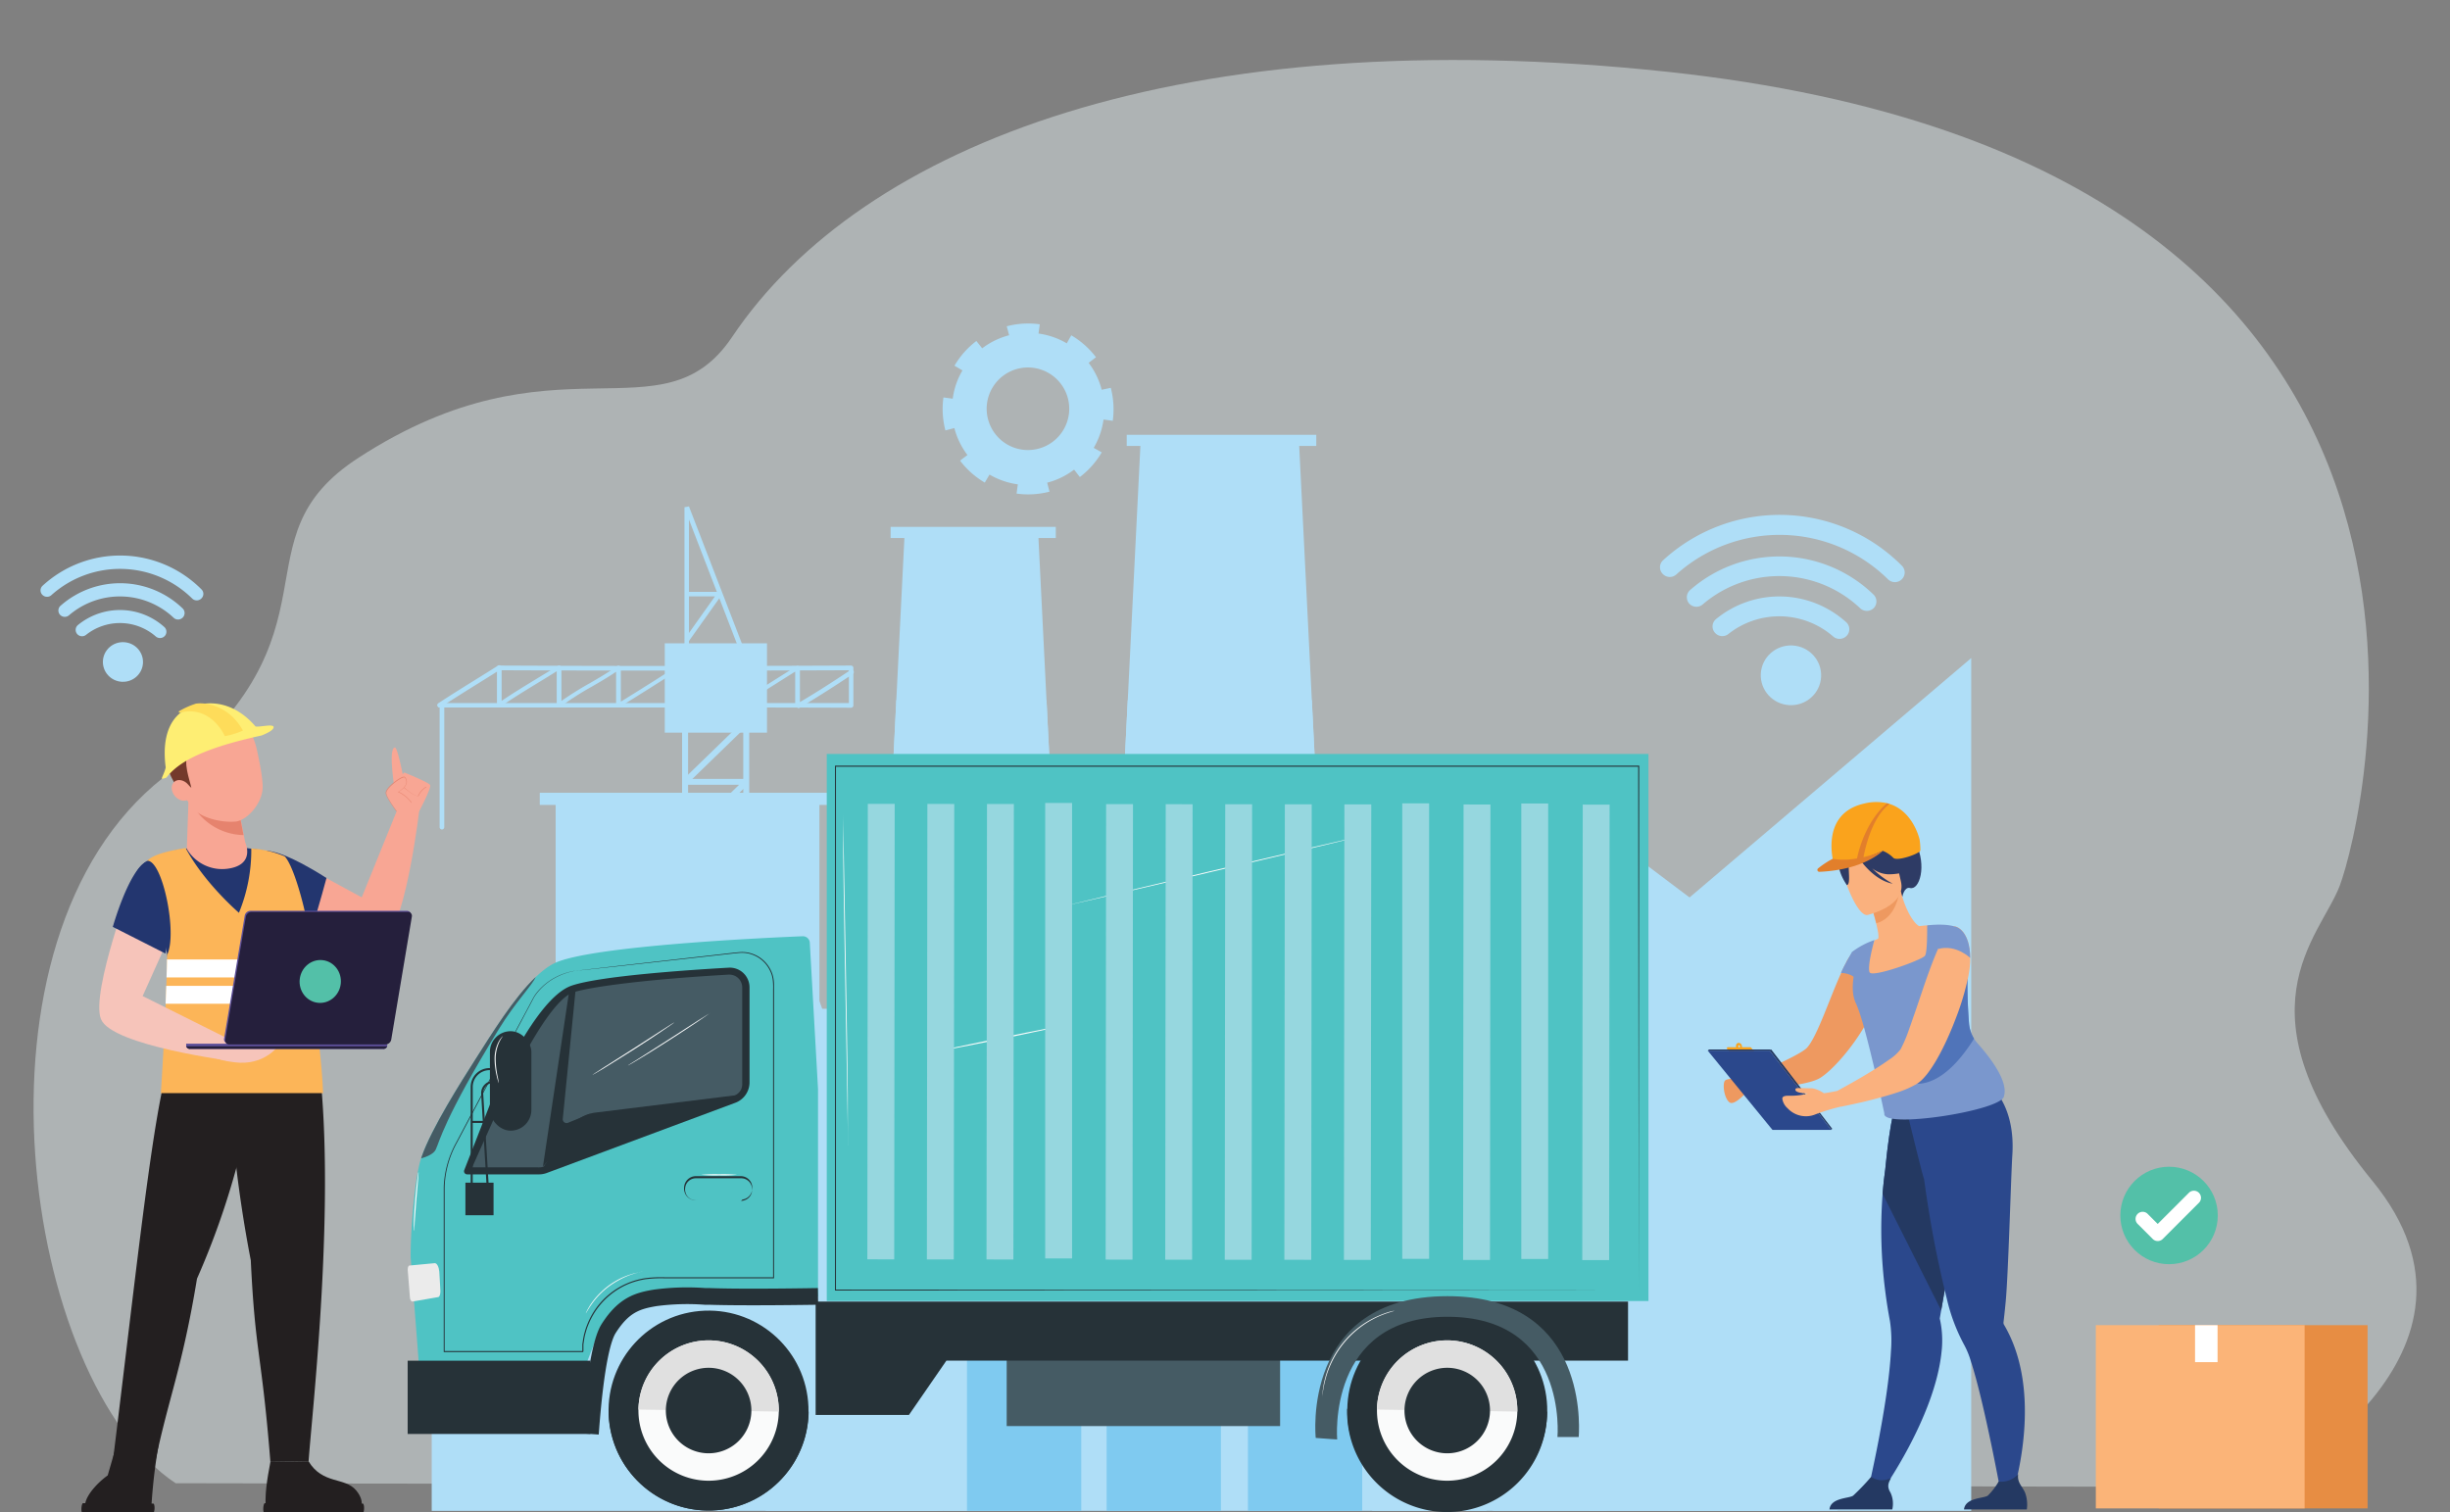 <svg xmlns="http://www.w3.org/2000/svg" viewBox="0 0 546 337"><rect x="0" y="0" width="546" height="337" fill="#808080" stroke="none"/><defs><style>.cls-1{isolation:isolate;}.cls-2{fill:#ebf7f8;opacity:0.43;}.cls-3{fill:#afdef7;}.cls-4{fill:#7fcaf0;}.cls-5{fill:#e78d43;}.cls-6{fill:#fbb478;}.cls-7{mix-blend-mode:soft-light;}.cls-8{fill:#fff;}.cls-9{fill:#53c0a8;}.cls-10{fill:#f8a694;}.cls-11{fill:#e6836e;}.cls-12{fill:#23366f;}.cls-13{fill:#231f20;}.cls-14{fill:#74392b;}.cls-15{fill:#fcb558;}.cls-16{fill:#feee73;}.cls-17{fill:#fedc5a;}.cls-18{fill:#f6c4ba;}.cls-19{fill:#5e509a;}.cls-20{fill:#251f3c;}.cls-21{fill:#faa31c;}.cls-22{fill:#2e3b65;}.cls-23{fill:#2b488c;}.cls-24{fill:#243962;}.cls-25{fill:#ee9960;}.cls-26{fill:#fab17e;}.cls-27{fill:#7a97cd;}.cls-28{fill:#5074b9;}.cls-29{fill:#e27f2b;}.cls-30{fill:#455b64;}.cls-31{fill:#263238;}.cls-32{fill:#4fc3c4;}.cls-33{fill:#ebebeb;}.cls-34{fill:#fafbfb;}.cls-35{fill:#e0e0e0;}.cls-36{fill:#96d7df;}</style></defs><g class="cls-1"><g id="Layer_1" data-name="Layer 1"><path class="cls-2" d="M504.37,331.41l-465.23-.83C5.24,308.15-9.55,209.5,36.43,173.28,78,140.54,51.68,120.3,79.93,102c44-28.54,67.56-3.56,83.24-26.92C192.11,32,263.4,4.48,371.6,16,565.11,36.69,526.52,184,521.43,197.41c-4.44,11.64-23.82,27.81,7.29,65.8C560.25,301.72,505.78,330.73,504.37,331.41Z"/><path class="cls-3" d="M245.52,86.87a16.84,16.84,0,0,0-2.91-6l.55-.42,1.09-.83h0a19.06,19.06,0,0,0-5.51-4.89l-1,1.79a17,17,0,0,0-6.3-2.18l.28-2.06a18.8,18.8,0,0,0-7.36.44l.53,2a16.89,16.89,0,0,0-6,2.91L217.59,76a19,19,0,0,0-4.88,5.51l1.78,1.05a16.75,16.75,0,0,0-2.17,6.3l-2.07-.28a18.94,18.94,0,0,0,.44,7.35l2-.52a16.93,16.93,0,0,0,2.91,6l-1.17.89-.47.37h0a18.91,18.91,0,0,0,5.51,4.89l1.05-1.79a17,17,0,0,0,6.31,2.18l-.28,2.06a18.89,18.89,0,0,0,7.34-.43l-.52-2a16.89,16.89,0,0,0,6-2.91l1,1.29.28.36a18.84,18.84,0,0,0,4.88-5.5l-1.79-1a17.06,17.06,0,0,0,2.19-6.32l2.06.29a19.14,19.14,0,0,0-.44-7.35ZM231.43,100A9.2,9.2,0,1,1,238,88.82,9.2,9.2,0,0,1,231.43,100Z"/><path class="cls-3" d="M166.31,255.06a.66.66,0,0,1-.67-.66V147a.67.67,0,1,1,1.33,0V254.4A.66.66,0,0,1,166.31,255.06Z"/><path class="cls-3" d="M152.67,255.06a.66.66,0,0,1-.66-.66V147a.67.67,0,1,1,1.33,0V254.4A.66.66,0,0,1,152.67,255.06Z"/><path class="cls-3" d="M152.76,254.69a.65.65,0,0,1-.47-.2.64.64,0,0,1,0-.92l12.51-12.15H152.66l-.46-1.12,12.61-12.24H152.64l-.46-1.12,12.58-12.21H152.7l-.46-1.12,12.47-12.11H152.63l-.45-1.13,12.58-12.22H152.68l-.45-1.12,12.48-12.12H152.65l-.46-1.13,12.57-12.2H152.67l-.45-1.12,12.54-12.18h-12a.66.66,0,0,1-.66-.65.67.67,0,0,1,.66-.66h13.65l.46,1.13-12.54,12.18h12.08l.46,1.12-12.57,12.2h12.07l.45,1.12L154.3,186.85h12.07l.46,1.12-12.58,12.22h12.08l.45,1.12-12.47,12.11h12.06l.46,1.12-12.58,12.21h12.17l.45,1.13-12.6,12.24h12.15l.45,1.12-13.66,13.27A.66.66,0,0,1,152.76,254.69Z"/><path class="cls-3" d="M177.72,157.71a.43.43,0,0,1-.25-.07.51.51,0,0,1-.26-.44v-7.52l-12.55,7.92a.51.51,0,0,1-.52,0,.52.52,0,0,1-.27-.45V149.7l-1.26.78c-3.88,2.37-7.54,4.61-11.17,7.09a.55.55,0,0,1-.53,0,.54.54,0,0,1-.27-.46v-7.45c-3.47,2.25-7.49,4.79-12.56,7.92a.53.53,0,0,1-.52,0,.51.51,0,0,1-.26-.45v-7.41c-1.77,1.21-3.61,2.27-5.4,3.31a66.47,66.47,0,0,0-7,4.48.51.51,0,0,1-.54,0,.5.5,0,0,1-.29-.46v-7.45c-1.37.87-2.78,1.73-4.16,2.57-2.8,1.71-5.71,3.48-8.35,5.33a.55.55,0,0,1-.54,0,.54.54,0,0,1-.27-.46V149.7c-1.4.89-2.82,1.77-4.2,2.63-2.72,1.69-5.52,3.44-8.31,5.27a.51.51,0,0,1-.56-.86c2.8-1.84,5.61-3.59,8.33-5.28,1.63-1,3.33-2.07,5-3.12a.51.51,0,0,1,.52,0,.52.52,0,0,1,.26.45v7.42c2.45-1.67,5.07-3.26,7.61-4.81,1.63-1,3.32-2,4.93-3a.51.51,0,0,1,.52,0,.5.5,0,0,1,.27.45v7.37a73.62,73.62,0,0,1,6.3-3.94c2.05-1.19,4.16-2.41,6.13-3.83a.55.55,0,0,1,.54,0,.52.52,0,0,1,.27.46v7.47c5.09-3.14,9.09-5.67,12.55-7.93a.53.53,0,0,1,.53,0,.52.52,0,0,1,.27.45v7.43c3.38-2.28,6.8-4.37,10.4-6.57l2.05-1.26a.53.53,0,0,1,.52,0,.51.51,0,0,1,.26.45v7.45l12.55-7.92a.51.51,0,0,1,.52,0,.52.52,0,0,1,.26.45v7.55c3.4-2,7.08-4.34,11.22-7.11a.51.51,0,1,1,.57.85c-4.48,3-8.42,5.48-12,7.6A.48.48,0,0,1,177.72,157.71Z"/><path class="cls-3" d="M143.88,157.69c-15.33,0-30.68,0-45.94,0a.52.52,0,0,1,0-1h0c30.34,0,61,0,91.24,0l0-7.31c-25.79.11-52,.11-78,0a.52.52,0,0,1-.52-.52.52.52,0,0,1,.52-.52h0c26.12.12,52.52.12,78.48,0h0a.52.52,0,0,1,.37.16.49.49,0,0,1,.15.36l0,8.36a.52.52,0,0,1-.52.52C174.52,157.67,159.21,157.69,143.88,157.69Z"/><path class="cls-3" d="M98.49,184.87a.52.52,0,0,1-.52-.52V157.13a.52.52,0,0,1,.52-.52.52.52,0,0,1,.52.52v27.22A.52.52,0,0,1,98.49,184.87Z"/><rect class="cls-3" x="148.15" y="143.38" width="22.78" height="19.91"/><path class="cls-3" d="M166.37,148.14a.49.49,0,0,1-.47-.33l-12.36-32v30.56a.51.51,0,0,1-1,0V113.05l1-.18,13.34,34.57a.52.52,0,0,1-.29.67A.63.63,0,0,1,166.37,148.14Z"/><path class="cls-3" d="M153.15,143a.52.52,0,0,1-.29-.09.5.5,0,0,1-.12-.71l6.59-9.28h-6.18a.52.52,0,0,1,0-1h7.17l.42.81-7.17,10.09A.51.51,0,0,1,153.15,143Z"/><polygon class="cls-3" points="439.3 336.74 439.3 146.67 354.14 219.05 354.14 336.74 439.3 336.74"/><polygon class="cls-3" points="210.23 336.74 210.23 301.56 182.61 223.07 182.61 176.86 123.83 176.86 123.83 223.07 96.21 301.56 96.21 336.74 210.23 336.74"/><rect class="cls-3" x="120.29" y="176.69" width="65.04" height="2.71"/><polygon class="cls-3" points="409.49 336.74 409.49 224.84 349.41 179.6 291.76 224.84 170.65 224.84 170.65 336.74 409.49 336.74"/><rect class="cls-3" x="183.4" y="256.81" width="25.47" height="24.04"/><rect class="cls-4" x="214.79" y="256.81" width="25.47" height="24.04"/><rect class="cls-3" x="183.4" y="295.55" width="25.47" height="41.19"/><rect class="cls-3" x="210.27" y="295.55" width="25.47" height="41.19"/><rect class="cls-4" x="246.62" y="295.55" width="25.47" height="41.19"/><rect class="cls-4" x="215.5" y="295.55" width="25.47" height="41.19"/><rect class="cls-4" x="278.11" y="295.55" width="25.47" height="41.19"/><rect class="cls-3" x="305.81" y="295.55" width="25.47" height="41.19"/><rect class="cls-3" x="332.68" y="295.55" width="25.47" height="41.19"/><rect class="cls-3" x="371.76" y="295.55" width="25.47" height="41.19"/><rect class="cls-4" x="246.18" y="256.81" width="25.47" height="24.04"/><rect class="cls-4" x="277.57" y="256.81" width="25.47" height="24.04"/><rect class="cls-3" x="308.96" y="256.81" width="25.47" height="24.04"/><rect class="cls-3" x="340.35" y="256.81" width="25.47" height="24.04"/><rect class="cls-3" x="371.75" y="256.81" width="25.47" height="24.04"/><polygon class="cls-3" points="236.89 229.71 196.09 229.71 198.52 180.8 199.75 156.03 201.66 117.76 231.32 117.76 233.22 156.03 234.46 180.8 236.89 229.71"/><rect class="cls-3" x="198.48" y="117.43" width="36.81" height="2.48"/><polygon class="cls-3" points="233.22 156.03 234.46 180.8 198.52 180.8 199.75 156.03 233.22 156.03"/><polygon class="cls-3" points="296.02 229.71 247.66 229.71 250.09 180.8 251.33 156.03 254.26 97.05 289.42 97.05 292.35 156.03 293.59 180.8 296.02 229.71"/><rect class="cls-3" x="251.1" y="96.91" width="42.24" height="2.48"/><polygon class="cls-3" points="293.59 180.8 250.09 180.8 251.33 156.03 292.35 156.03 293.59 180.8"/><rect class="cls-5" x="481.1" y="295.35" width="46.53" height="40.84"/><rect class="cls-6" x="467.07" y="295.35" width="46.53" height="40.84"/><g class="cls-7"><rect class="cls-8" x="489.18" y="295.35" width="5.02" height="8.24"/></g><circle class="cls-9" cx="483.39" cy="270.9" r="10.86"/><path class="cls-8" d="M480.86,276.6a1.55,1.55,0,0,1-1.11-.46l-3.43-3.43a1.58,1.58,0,0,1,2.23-2.23l2.31,2.31,6.88-6.87a1.58,1.58,0,1,1,2.23,2.23l-8,8A1.56,1.56,0,0,1,480.86,276.6Z"/><ellipse class="cls-3" cx="397.55" cy="150.4" rx="6.65" ry="6.72" transform="matrix(0.05, -1, 1, 0.05, 228.85, 540.54)"/><path class="cls-3" d="M423.85,129.09h0a2.12,2.12,0,0,0,0-3,38.41,38.41,0,0,0-53.21-1.23,2.11,2.11,0,0,0-.14,3h0a2.17,2.17,0,0,0,3.05.2,34.43,34.43,0,0,1,47.25,1.1A2.18,2.18,0,0,0,423.85,129.09Z"/><path class="cls-3" d="M417.59,135.51h0a2.13,2.13,0,0,0-.07-3,30.16,30.16,0,0,0-40.87-1,2.14,2.14,0,0,0-.21,3h0a2.16,2.16,0,0,0,3,.22,26.23,26.23,0,0,1,35.1.82A2.17,2.17,0,0,0,417.59,135.51Z"/><path class="cls-3" d="M411.52,141.73l0,0a2.11,2.11,0,0,0-.09-3.06,22.22,22.22,0,0,0-29-.69,2.12,2.12,0,0,0-.23,3.06l0,0a2.17,2.17,0,0,0,3,.25,18.28,18.28,0,0,1,23.32.56A2.18,2.18,0,0,0,411.52,141.73Z"/><ellipse class="cls-3" cx="27.4" cy="147.54" rx="4.42" ry="4.47" transform="translate(-121.25 168.09) rotate(-87.35)"/><path class="cls-3" d="M44.9,133.36h0a1.4,1.4,0,0,0,0-2,25.55,25.55,0,0,0-35.4-.82,1.4,1.4,0,0,0-.09,2h0a1.45,1.45,0,0,0,2,.14,22.9,22.9,0,0,1,31.43.73A1.45,1.45,0,0,0,44.9,133.36Z"/><path class="cls-3" d="M40.73,137.63h0a1.43,1.43,0,0,0,0-2A20.08,20.08,0,0,0,13.5,135a1.42,1.42,0,0,0-.14,2h0a1.44,1.44,0,0,0,2,.15,17.44,17.44,0,0,1,23.35.55A1.44,1.44,0,0,0,40.73,137.63Z"/><path class="cls-3" d="M36.7,141.77h0a1.41,1.41,0,0,0-.06-2,14.79,14.79,0,0,0-19.28-.46,1.42,1.42,0,0,0-.16,2h0a1.44,1.44,0,0,0,2,.17,12.15,12.15,0,0,1,15.51.37A1.45,1.45,0,0,0,36.7,141.77Z"/><g id="male_04" data-name="male 04"><path class="cls-10" d="M63.9,190.92,80.62,200l8.51-21,4.37,1.1s-2.83,24.43-7.38,28.9-27.77-5.38-27.77-5.38C52.67,200,57.85,188.43,63.9,190.92Z"/><path class="cls-10" d="M89.23,181.93s-3-3.85-3.16-5.1,3.82-4.05,4.19-3.58,1.2,1.63-1.45,3.24C91.25,177.71,94.42,180.62,89.23,181.93Z"/><path class="cls-10" d="M89.06,182.19s-1.5-3.82-1.32-5.59a8.68,8.68,0,0,1,2.36-4.43s5.45,2.2,5.76,2.8-2.27,5.51-2.27,5.51S91.59,183.89,89.06,182.19Z"/><path class="cls-10" d="M88.1,176.88S86.36,166.76,88,166.6c.75-.08,2.44,9.58,2.44,9.58Z"/><path class="cls-11" d="M88.38,180.84h0a.06.06,0,0,0,0-.08c-.83-1.15-2.22-3.19-2.29-3.93-.1-1,2.42-3,3.63-3.48.35-.14.44-.08.45-.06a1.45,1.45,0,0,1,.39,1.2c-.11.64-.72,1.3-1.82,2l-.08.05.09,0a7.45,7.45,0,0,1,2.88,2.35.06.06,0,0,0,.07,0,.05.05,0,0,0,0-.08,7.48,7.48,0,0,0-2.84-2.34c1.07-.67,1.67-1.34,1.79-2a1.6,1.6,0,0,0-.41-1.29c-.08-.1-.27-.09-.59,0-1.21.49-3.8,2.55-3.69,3.6.07.75,1.48,2.81,2.31,4A.05.05,0,0,0,88.38,180.84Z"/><path class="cls-11" d="M93.18,177.44h.08v0a4.34,4.34,0,0,1,1.75-2,.06.06,0,0,0,0-.08.08.08,0,0,0-.08,0,4.43,4.43,0,0,0-1.78,2.05h0c-1,0-3-1.85-3-1.87a.06.06,0,1,0-.08.08C90.17,175.62,92.11,177.44,93.18,177.44Z"/><path class="cls-12" d="M60.85,189.85s3.5.47,11.91,5.84c-.94,3.62-3.74,13.07-3.74,13.07s-12.84-4-14.59-8.29S54.55,188.1,60.85,189.85Z"/><path class="cls-13" d="M19.84,337H33.11a1.63,1.63,0,0,0,.59-.53,124.51,124.51,0,0,1,1.67-14.63l-9.24-.37L24,328.84C20.94,331,17.25,335.5,19.84,337Z"/><path class="cls-13" d="M34.11,337.21H18.38c-.4,0-.26-2.19.14-2.19l15.63.09C34.57,335.11,34.53,337.21,34.11,337.21Z"/><path class="cls-13" d="M39.6,231.91c-4.63,7.11-8,41.48-14.38,93.22l9.42.5c2.83-13.78,6-20.77,9.26-40.64a175.17,175.17,0,0,0,13.85-51.25C59.76,220.85,43.93,214.08,39.6,231.91Z"/><path class="cls-13" d="M50.74,234.36a290.65,290.65,0,0,0,5.15,46.54c1,21.07,2.42,20.37,4.37,44.93l8.51-.11c.72-10.53,6.4-59.58,2-91.07C68.62,220.46,49.38,215.77,50.74,234.36Z"/><path class="cls-13" d="M60.26,325.83c-.76,4.07-1.31,7.24-1,10.92l20.62.4s2-2-.53-5-7.43-1.25-10.59-6.46Z"/><path class="cls-13" d="M80.83,337.21H58.92c-.4,0-.29-2.19.11-2.19l21.81.09C81.25,335.11,81.24,337.21,80.83,337.21Z"/><path class="cls-12" d="M70.12,233.17c0,4.35-30.9,3.09-30.9-1.26-1.77-38-10.95-34.09-8.6-37.92,4-6.59,24.5-6.21,31.86-3.38,2.92,1.12,6.85,5.71,8.11,13,.64,3.76-2.12,8.14-2.56,11.17C67,221.82,69.92,232.16,70.12,233.17Z"/><path class="cls-10" d="M50.86,193.6a9.13,9.13,0,0,1-9.23-4.41L42,178.64l6-.59a18,18,0,0,1,5,1.15l1.34,7,.3,1.51C55.26,189.15,56.07,192.84,50.86,193.6Z"/><path class="cls-11" d="M44,181a13.36,13.36,0,0,0,10.27,5.12l-1.16-6Z"/><path class="cls-10" d="M57.25,167.12c.46,2.08,1.43,6.64,1.27,8.75-.24,3.2-3.23,6.75-5.84,7.22-3,.31-7.09-.59-9.3-2.49a30.21,30.21,0,0,1-4.7-7.86c-2.29-6.24,2.13-11.71,7.72-13S55.78,160.63,57.25,167.12Z"/><path class="cls-14" d="M40.55,176.87c-1.16-2.06.39-2.89,2.09-1.29-.29-1.55-2.06-6.09-.5-7.6,1.77-1.75,9.55-1,13.73-5.34,0,0-3.11-6.83-13.34-2.8C31,166,40.55,176.87,40.55,176.87Z"/><ellipse class="cls-10" cx="40.48" cy="176.15" rx="1.96" ry="2.52" transform="translate(-103.23 66.54) rotate(-39.72)"/><path class="cls-15" d="M32.74,191.86c3.47-.42,6.88,16.36,4.49,20.95,0,.34,0,.69,0,1,0,1.31-.06,2.66-.1,4l-.06,1.82-.15,4c-.43,10.36-1.07,20-1.07,20H72c-.29-7.1-1.32-14.4-2-20-.19-1.47-.35-2.82-.47-4-.06-.65-.12-1.26-.15-1.82a15,15,0,0,1,0-3.14,7.16,7.16,0,0,0,.08-.89c.18-5.29-3.4-20.13-6-22.91A22.17,22.17,0,0,0,56,189.12a36.78,36.78,0,0,1-2.75,14.32S45.55,196.86,41.37,189C37.7,189.62,34.36,190.36,32.74,191.86Z"/><path class="cls-8" d="M69.37,217.87a15,15,0,0,1,0-3.14,7.16,7.16,0,0,0,.08-.89H37.21c0,1.31-.06,2.66-.1,4Z"/><path class="cls-8" d="M36.9,223.72H70c-.19-1.47-.35-2.82-.47-4H37.05Z"/><path class="cls-16" d="M36.93,171.05c-.44-3.26-1-11.63,6.47-13.78,6.59-1.92,11.31,2,13.55,4.65,1,.15,3.57-.55,4,0,.1.32,0,.94-2.65,2l0,0c-9.57,2.1-17.73,4.78-21.19,9.37a3.3,3.3,0,0,1-1,.28C35.86,173.57,36.66,172.29,36.93,171.05Z"/><path class="cls-17" d="M50.1,164.08s-3-7.1-10.15-5.21l-.14-.3a17.85,17.85,0,0,1,3.84-1.74c2.26-.36,7.48.51,10.49,6A18.15,18.15,0,0,1,50.1,164.08Z"/><path class="cls-18" d="M36.85,210.74,31.79,222l20.55,10.25L52,236.54s-27.12-3.45-29.5-9.4,7.27-31.46,7.27-31.46C32.44,189.18,36.06,205.31,36.85,210.74Z"/><path class="cls-18" d="M52.27,232.5l10,.25s-3.09,4.94-10.11,4C43,235.62,46.61,232.11,52.27,232.5Z"/><path class="cls-19" d="M86.3,232.61v.51a.17.17,0,0,1,0,.07.88.88,0,0,1-.93.59H42.41a.87.87,0,0,1-.92-.59.17.17,0,0,1,0-.07v-.51Z"/><path class="cls-20" d="M86.29,233.19a.88.88,0,0,1-.93.59H42.41a.87.87,0,0,1-.92-.59Z"/><polygon class="cls-20" points="91.28 203.24 91.53 203.48 91.4 203.67 91.08 203.22 91.28 203.24"/><path class="cls-19" d="M85.68,232.53H50.83a.89.89,0,0,1-.89-1.08l4.6-27.39A1.32,1.32,0,0,1,55.79,203H90.63a.88.88,0,0,1,.9,1.07l-4.6,27.39A1.32,1.32,0,0,1,85.68,232.53Z"/><path class="cls-20" d="M85.93,232.78H51.09a.88.88,0,0,1-.9-1.07l4.6-27.4a1.32,1.32,0,0,1,1.26-1.07H90.89a.88.88,0,0,1,.89,1.07l-4.59,27.4A1.33,1.33,0,0,1,85.93,232.78Z"/><ellipse class="cls-9" cx="71.37" cy="218.75" rx="4.78" ry="4.6" transform="translate(-154.11 264.62) rotate(-83.43)"/><path class="cls-12" d="M36.88,212.53l-11.74-5.95s3.42-12.15,7.31-14.47c1.9,1.14,2.82,3.75,3.85,8.45A30.1,30.1,0,0,1,36.88,212.53Z"/></g><path class="cls-21" d="M384.89,233.77l.61.71a.28.28,0,0,0,.17.07h5a.22.22,0,0,0,.17-.37l-.61-.71a.22.22,0,0,0-.17-.07h-1.85a.89.89,0,0,0-.06-.45.71.71,0,0,0-.9-.47.72.72,0,0,0-.32.92h-1.89A.23.23,0,0,0,384.89,233.77Zm2.58-.81a.25.25,0,0,1,.3.16.23.23,0,0,1-.11.31.23.23,0,0,1-.29-.15A.24.24,0,0,1,387.47,233Z"/><path class="cls-22" d="M420.93,182.15l6.09,4.77c.29.45-.33.47-.06,1,2.48,5.08.82,10.51-1.28,10-1.34-.35-1.72,1.94-1.72,1.94l-13-10.56S415.7,179.36,420.93,182.15Z"/><path class="cls-23" d="M416.39,331.76l2.77,1s12-16.69,13.52-31.39a22.25,22.25,0,0,0-.39-7.51s.11-.67.32-1.86c.1-.55.21-1.22.35-2,.39-2.25.93-5.32,1.54-8.81,1.42-8,3.25-18.32,4.68-25.88l-.75-.24-8.08-2.6-1.67-5.31-6-1.58s-1.34,2.63-2.54,15.05c-.22,1.63-.42,3.43-.58,5.38a106.59,106.59,0,0,0,.58,21.75q.4,3.24,1.05,6.68a29.26,29.26,0,0,1,.23,6.6C420.8,313.1,416.39,331.76,416.39,331.76Z"/><path class="cls-24" d="M419.54,266.06l13.07,26c.1-.55.21-1.22.35-2,.39-2.25.93-5.32,1.54-8.81,1.42-8,3.25-18.32,4.68-25.88l-.75-.24-8.08-2.6-1.67-5.31-6-1.58s-1.34,2.63-2.54,15.05C419.9,262.31,419.7,264.11,419.54,266.06Z"/><path class="cls-23" d="M425.29,249l.3-2.59c5.07,1.35,18.61-3.76,18.61-3.76s4.91,4.31,4.27,14.66c-.32,5.05-.89,26.5-1.49,32.85-.22,2.3-.41,3.94-.49,4.59h0a.93.93,0,0,0,.15.56,30,30,0,0,1,2.21,4.66c5.9,15.7-.9,35-.9,35l-1.77-.71s-3.87-21.51-7-31a18.34,18.34,0,0,0-1.51-3.63,40.89,40.89,0,0,1-3.79-10.1,246.17,246.17,0,0,1-5.09-26.79C428.62,262.73,425.29,249,425.29,249Z"/><path class="cls-25" d="M385.37,245.65c1.09,1,4-2.35,4.38-2.79a.25.25,0,0,1,0-.06l-.88-2.46s-3.8-.14-4.42.48S384.17,244.62,385.37,245.65Z"/><path class="cls-25" d="M388.91,240.34l.38,2.54.46,0c.92-.06,3.17-.19,5.71-.46,3.81-.38,8.35-1.05,10.15-2.16,2.75-1.68,7.26-6.82,10.19-12a2.4,2.4,0,0,0,.21-.38,18.24,18.24,0,0,0,2.69-7.59,10.7,10.7,0,0,0-.36-3.44,8.7,8.7,0,0,0-1.55-3.11,1.59,1.59,0,0,0-.29-.35,7.17,7.17,0,0,0-2-1.7c-.5-.21-1.05,0-1.61.65v0a9.6,9.6,0,0,0-1.45,2.14s0,0,0,.06c-.11.19-.21.4-.34.63a.55.55,0,0,0-.08.15c-.23.48-.46,1-.69,1.51-2.58,5.62-5.33,14.14-7.62,16.68-1,1.09-5.49,3.23-9.08,4.82C391,239.5,388.91,240.34,388.91,240.34Z"/><path class="cls-26" d="M415.61,217.5a15.78,15.78,0,0,0,5.84,1.37c8.71.47,10.69-7.16,11.05-12.23a7.31,7.31,0,0,0-3-.38c-.62,0-1.27.1-1.8.16-1.06-.55-3-3.26-4.08-7.78l-.38.17-6.29,3s.67,2,1.16,4c.39,1.53.67,3,.43,3.43l-.79.32h0A43.64,43.64,0,0,0,415.61,217.5Z"/><path class="cls-27" d="M413.43,223.22c.07.17.14.34.22.51,2.2,4.76,6.29,24.44,6.29,24.44-.58,3.54,26.6-.69,26.67-3.91,1-3.42-3.4-8.91-5.85-11.67a7.38,7.38,0,0,1-.83-1.1,7.87,7.87,0,0,1-1.11-3.25,113,113,0,0,1-.34-11.46h0l-1.38-1a13.48,13.48,0,0,1-1.67-1.39,2.54,2.54,0,0,1-.8-1.58,8.44,8.44,0,0,1,0-1.33c0-.21,0-.42.08-.63a18.17,18.17,0,0,1,1.26-4.22c-2.34-.94-6.49-.38-6.49-.38v.61c0,1.52,0,5.42-.48,6.15-.61.92-11.75,4.95-12.34,3.7s1-7,1.07-7.19h0a17.56,17.56,0,0,0-5.06,2.7C415,213.68,411.69,218.61,413.43,223.22Z"/><path class="cls-25" d="M417,201.77s.67,2,1.16,4c3.68-1,4.8-4.89,5.13-7Z"/><path class="cls-26" d="M416.19,203.93s8.79-2,7.44-7.49-1.13-9.39-6.8-8.32-6.24,3.42-6.23,5.35S413.87,204.32,416.19,203.93Z"/><path class="cls-22" d="M410.11,190.37c.94-2,2.05-1.87,2.75-1.52C417,185,423.25,187,423.25,187c1.56,3.77,2.73,6.51,2.73,6.51s-1.35,1.38-5.26,1.35a6.46,6.46,0,0,1-3.5-1.32,20.84,20.84,0,0,0,4.59,3.42c-4.9-.93-8.19-6.61-8.52-7.21a7,7,0,0,0-1.28,3c-.09,1.5.42,4.41-.43,4.52C411.58,197.24,408.69,193.34,410.11,190.37Z"/><path class="cls-27" d="M412.7,212.22s-2.12,3.69-2.43,4.64c0,0,2.74-.11,3.85,2C414.12,218.87,414.39,212.71,412.7,212.22Z"/><path class="cls-28" d="M427.26,241.56c5.36-.06,9.9-5.63,12.67-10.07a7.87,7.87,0,0,1-1.11-3.25,113,113,0,0,1-.34-11.46h0l-1.38-1a13.48,13.48,0,0,1-1.67-1.39C431,221.82,420,241.63,427.26,241.56Z"/><path class="cls-24" d="M437.69,336.42h14a7.66,7.66,0,0,0-.39-3.75c-.7-1.55-1.8-2.25-1.53-4.12a5.06,5.06,0,0,1-4.36,1.66,14.84,14.84,0,0,1-2.42,3.14C442,334,438,333.77,437.69,336.42Z"/><path class="cls-24" d="M407.71,336.42h14a5.82,5.82,0,0,0-.4-3.75c-.81-1.34-.5-2.1.1-3.21a5.42,5.42,0,0,1-2.35.44,4.86,4.86,0,0,1-2.08-.73,50.22,50.22,0,0,1-4,4.18C412.06,334,408,333.77,407.71,336.42Z"/><polygon class="cls-24" points="394.73 233.91 408.32 251.58 408.12 251.83 394.34 234.13 394.73 233.91"/><polygon class="cls-23" points="394.37 234.16 380.58 234.16 395.01 251.83 408.12 251.83 394.37 234.16"/><path class="cls-26" d="M397.2,244.88c0-.7,1-.67,1.67-.67a13.79,13.79,0,0,0,4-.49s-3.36-.05-2.65-1.11c.13-.2,1.81-.05,3.67-.05a6.57,6.57,0,0,1,2.57,1.1c1.35-.18,2.58-.44,3-.53h0c.92-.5,2-1.11,3.21-1.78,2.83-1.6,6.08-3.55,8.31-5.16a10.13,10.13,0,0,0,2.58-2.33,29.41,29.41,0,0,0,1.76-4.09c.33-.92.69-1.93,1.05-3,.63-1.76,1.26-3.67,1.91-5.58,1.17-3.48,2.43-7,3.62-9.69a19.41,19.41,0,0,1,2.25-4c.57-.69,1.11-1,1.64-1l.21.06s3,.84,3.06,6.92a9.68,9.68,0,0,1,0,1.07,22.94,22.94,0,0,1-.57,3.8,56.75,56.75,0,0,1-2.39,8q-.43,1.14-.9,2.31c-2.27,5.62-5.18,10.87-7.64,12.65a2.64,2.64,0,0,1-.29.21,22.3,22.3,0,0,1-4.28,1.91c-2.48.84-5.41,1.59-8,2.22h0c-1.53.34-2.93.65-4.11.88l-.53.12-.16,0a46.3,46.3,0,0,0-5.56,1.7,5.57,5.57,0,0,1-6.25-1.34A3.54,3.54,0,0,1,397.2,244.88Z"/><path class="cls-27" d="M431.92,211.51c4-1.12,7.16,2,7.16,2-.06-6.08-3.08-6.91-3.08-6.91C434.79,206.14,432.21,207.5,431.92,211.51Z"/><path class="cls-21" d="M415.42,179.1a11,11,0,0,1,5.12-.08l.42.12h0c5.47,1.63,6.84,8,6.84,8a16.24,16.24,0,0,1,.17,2.38c-.06.72-5.26,2.57-6.05,1.65a6.86,6.86,0,0,0-2.31-1.53L413.92,192a33.68,33.68,0,0,1-5.11,1C408.69,192.72,405.28,181.42,415.42,179.1Z"/><path class="cls-29" d="M405.21,193.52a19.68,19.68,0,0,1,3.21-2.11,15.73,15.73,0,0,0,5.43-.09c.49-2.41,2.26-8.52,6.69-12.3l0,0,.38.15h0l.13.06c-3.75,2.81-5.3,9.41-5.76,11.82a25.13,25.13,0,0,0,4.28-1.42s-4,4.23-14.12,4.68A.43.43,0,0,1,405.21,193.52Z"/><polygon class="cls-24" points="394.73 233.91 380.87 233.91 380.58 234.16 394.37 234.16 394.73 233.91"/><rect class="cls-30" x="224.35" y="298.74" width="60.93" height="19.1"/><polygon class="cls-31" points="181.77 290.09 181.77 315.35 202.57 315.35 210.91 303.26 362.82 303.26 362.82 290.09 181.77 290.09"/><path class="cls-32" d="M180.47,210.13a1.53,1.53,0,0,0-1.6-1.46c-8.22.33-47.26,2.13-55.29,6-6.14,3-12.87,14-17.62,21.43-3.4,5.32-10.92,17.15-12.44,23.19-1.28,5.12-2.06,15.75-2,21l2.15,27.91h35.37l3.55-9.22a15.56,15.56,0,0,1,14.53-10H182.3V242.69Z"/><path class="cls-30" d="M119.39,217.74c-4.87,4.65-9.75,12.57-13.43,18.34-3.15,4.93-9.82,15.43-12,21.76,0,.12-.08.23-.11.34,1.07-.3,2.73-.91,3.24-1.93.78-1.55,1.77-6.85,14.07-26.87C114.9,223.28,118.55,219.71,119.39,217.74Z"/><path class="cls-31" d="M162.3,215.68c-9,.51-28.65,1.84-34.92,4-8.16,2.8-17.32,24.4-17.75,25.35l-6.18,15.8a.69.69,0,0,0,.66.91h16a5.08,5.08,0,0,0,1.77-.32l42-15.64a4.86,4.86,0,0,0,3.16-4.55V220.08A4.4,4.4,0,0,0,162.3,215.68Z"/><path class="cls-30" d="M105.23,260.17s5.92-13.27,7.9-17.61c3-6.57,10-20,14.76-21.43,4.35-1.31,16.87-2.9,34.5-3.91h.17a2.86,2.86,0,0,1,2.85,2.86v21.61a2.62,2.62,0,0,1-1.7,2.45l-31,3.83a8.62,8.62,0,0,0-6.15,3.83L121.17,260a2.74,2.74,0,0,1-1,.18Z"/><path class="cls-31" d="M131.58,248.21,121,260l5.83-39,1.46-.51-2.87,28.88a.85.85,0,0,0,1.17.87Z"/><path class="cls-33" d="M90.86,283c0-.51.13-.92.39-.94l5.65-.53c.48,0,.9.83,1,1.88l.25,4.34c0,.69-.17,1.28-.48,1.34l-5.76,1c-.26,0-.51-.34-.55-.85Z"/><rect class="cls-31" x="90.85" y="303.27" width="40.72" height="16.33"/><circle class="cls-31" cx="157.92" cy="314.38" r="22.28" transform="translate(-11.97 6.3) rotate(-2.2)"/><path class="cls-31" d="M135.65,314s0,0,0,.06a22.28,22.28,0,1,0,44.56.64v-.06Z"/><path class="cls-34" d="M142.28,314.16a15.64,15.64,0,1,0,15.87-15.42A15.64,15.64,0,0,0,142.28,314.16Z"/><path class="cls-35" d="M158.15,298.74a15.65,15.65,0,0,0-15.87,15.42l31.28.45A15.64,15.64,0,0,0,158.15,298.74Z"/><path class="cls-31" d="M148.39,314.24a9.53,9.53,0,1,0,9.67-9.39A9.54,9.54,0,0,0,148.39,314.24Z"/><rect class="cls-31" x="109.18" y="229.83" width="9.24" height="22.17" rx="4.62"/><path class="cls-31" d="M105.35,265.7h-.46V242.26a4.22,4.22,0,0,1,4.21-4.21h1.12v.46H109.1a3.76,3.76,0,0,0-3.75,3.75Z"/><path class="cls-31" d="M108.52,265.73l-1.29-21.92a2.68,2.68,0,0,1,.75-2.05,2.72,2.72,0,0,1,2-.87v.46a2.31,2.31,0,0,0-1.67.72,2.36,2.36,0,0,0-.62,1.71L109,265.7Z"/><rect class="cls-31" x="103.72" y="263.59" width="6.27" height="7.26"/><rect class="cls-31" x="105.12" y="249.82" width="2.55" height="0.46"/><path class="cls-31" d="M128.93,216.3l.55-.07,1.64-.19,6.31-.73L161,212.63c1.25-.14,2.53-.31,3.86-.42a7.29,7.29,0,0,1,2,.13,7.66,7.66,0,0,1,1.93.73,7.19,7.19,0,0,1,2.93,3.05,6.63,6.63,0,0,1,.68,2.1,8.18,8.18,0,0,1,.1,1.11v1.12c0,6,0,12.45,0,19.28,0,13.65,0,28.84,0,45.06v.12H148.05a26.42,26.42,0,0,0-4.17.2,16.8,16.8,0,0,0-4,1.13,16.53,16.53,0,0,0-8.81,9.13,12.33,12.33,0,0,0-.51,1.52,12.14,12.14,0,0,0-.36,1.56l-.12.79-.06.39,0,.4,0,.79,0,.4v0c.1-.1-.15.16-.13.13h-31v-.11c0-7,0-13.76,0-20.21v-14c0-.74,0-1.48,0-2.22s.07-1.48.16-2.2a22.12,22.12,0,0,1,2.63-8l3.71-7c2.38-4.48,4.58-8.61,6.58-12.35s3.78-7.09,5.35-10l1.12-2.12c.19-.34.35-.67.55-1a8.27,8.27,0,0,1,.62-.89,13.36,13.36,0,0,1,2.82-2.62,14.09,14.09,0,0,1,4.82-2.09,13.14,13.14,0,0,1,1.8-.3l-.46.07c-.3,0-.75.13-1.33.26a14.6,14.6,0,0,0-4.79,2.12,13.25,13.25,0,0,0-2.78,2.62,8.13,8.13,0,0,0-.62.88c-.19.31-.35.66-.54,1l-1.12,2.12-5.32,10-6.55,12.36-3.7,7a21.79,21.79,0,0,0-2.6,7.94,19.79,19.79,0,0,0-.15,2.18c0,.73,0,1.48,0,2.22v4.55c0,3.07,0,6.22,0,9.45,0,6.45,0,13.2,0,20.21l-.12-.11h30.92s-.22.22-.11.11v0l0-.4,0-.81,0-.4.06-.4.12-.8a13.92,13.92,0,0,1,.36-1.58,14.1,14.1,0,0,1,.52-1.55,16.55,16.55,0,0,1,13-10.41,27,27,0,0,1,4.2-.2h24.37l-.12.11c0-16.22,0-31.41,0-45.06,0-6.83,0-13.28,0-19.28a12.46,12.46,0,0,0-.1-2.21,6.25,6.25,0,0,0-.65-2,7,7,0,0,0-2.86-3,7.23,7.23,0,0,0-1.89-.72,6.91,6.91,0,0,0-2-.13c-1.32.11-2.6.28-3.86.41l-23.56,2.61-6.32.69-1.64.17Z"/><path class="cls-31" d="M165.12,267.67l.36-.05a2.58,2.58,0,0,0,1-.38,2.42,2.42,0,0,0,1-1.27,2.67,2.67,0,0,0,.12-1,2.51,2.51,0,0,0-.28-1.08,2.41,2.41,0,0,0-2.1-1.28H155.06a2.38,2.38,0,0,0-2.36,2.11,2.6,2.6,0,0,0,.29,1.61,2.41,2.41,0,0,0,1.16,1,3.52,3.52,0,0,0,1.51.19h1.49l2.68,0,3.87,0,1.05,0,.37,0-.37,0-1.05,0-3.87,0h-4.17c-.26,0-.5,0-.78,0a2.52,2.52,0,0,1-.81-.19,2.58,2.58,0,0,1-1.28-1.12,2.83,2.83,0,0,1-.32-1.74,2.62,2.62,0,0,1,2.59-2.33h7l3.07,0a2.57,2.57,0,0,1,2.24,1.39,2.6,2.6,0,0,1,.28,1.16,2.71,2.71,0,0,1-.15,1,2.49,2.49,0,0,1-2.05,1.66A1.63,1.63,0,0,1,165.12,267.67Z"/><path class="cls-8" d="M164.25,261.83a32.18,32.18,0,0,1-4,.12,32.41,32.41,0,0,1-4-.12,36.56,36.56,0,0,1,4-.11A36.29,36.29,0,0,1,164.25,261.83Z"/><path class="cls-31" d="M133.43,319.73l-3.71-.27c1-13.32,2.4-21.28,4.35-24.35,3.76-5.91,7.49-7,11.63-7.68a55.42,55.42,0,0,1,11.49-.35l.92,0c7.76.3,24,0,24.16,0l.06,3.72c-.16,0-16.51.27-24.36,0l-.93,0a52.37,52.37,0,0,0-10.71.3c-3.7.63-6.16,1.35-9.12,6C136.31,298.51,134.63,303.33,133.43,319.73Z"/><rect class="cls-32" x="184.25" y="168.04" width="183.12" height="121.93"/><path class="cls-31" d="M365.18,287.55c0-.78,0-45.5-.1-116.76l.1.1-179,0h0l.12-.12c0,41.51,0,81,0,116.76l-.11-.11,179,.11-179,.11h-.11v-.11c0-35.75,0-75.25,0-116.76v-.12h.14l179,0h.1v.09C365.22,242.05,365.18,286.77,365.18,287.55Z"/><path class="cls-34" d="M302.41,186.58c0,.07-14.63,3.56-32.71,7.81S237,202,236.93,202s14.63-3.56,32.71-7.81S302.39,186.52,302.41,186.58Z"/><path class="cls-34" d="M237.08,228.58c0,.06-6.27,1.39-14,3s-14.08,2.78-14.1,2.72,6.28-1.39,14.05-3S237.07,228.51,237.08,228.58Z"/><path class="cls-34" d="M237.33,225.82a.75.75,0,0,1,0-.24l0-.71c0-.64,0-1.52,0-2.58,0-2.22,0-5.22-.06-8.53s-.06-6.31-.08-8.53c0-1.06,0-1.94,0-2.58v-.71a2.17,2.17,0,0,1,0-.24.92.92,0,0,1,0,.24l0,.7c0,.61.08,1.5.12,2.59.07,2.18.14,5.2.16,8.53s0,6.34,0,8.53l0,2.58,0,.71A1.1,1.1,0,0,1,237.33,225.82Z"/><path class="cls-34" d="M158.2,225.78l-.17.14-.51.37-1.91,1.32c-1.63,1.09-3.88,2.59-6.4,4.2s-4.82,3.05-6.5,4.06l-2,1.19-.55.31c-.13.07-.2.1-.2.09a.71.71,0,0,1,.17-.13l.53-.35,2-1.25,6.46-4.12,6.43-4.15,2-1.25.54-.33Z"/><path class="cls-34" d="M150.28,227.88l-.17.14-.52.37c-.44.32-1.1.77-1.91,1.31-1.62,1.1-3.88,2.6-6.4,4.21s-4.82,3-6.5,4.06c-.83.51-1.52.91-2,1.19l-.55.31c-.13.07-.19.1-.2.09l.18-.13.52-.35,1.95-1.26,6.46-4.11,6.44-4.15,1.95-1.25.54-.33C150.2,227.91,150.27,227.87,150.28,227.88Z"/><path class="cls-34" d="M111.14,241.41A2.29,2.29,0,0,1,111,241c-.08-.27-.18-.66-.29-1.14a16.7,16.7,0,0,1-.49-3.86,8.33,8.33,0,0,1,.88-3.78,6,6,0,0,1,.66-1c.18-.21.3-.31.31-.3s-.39.48-.81,1.37a8.84,8.84,0,0,0-.8,3.71,20,20,0,0,0,.42,3.82A11,11,0,0,1,111.14,241.41Z"/><path class="cls-34" d="M92.23,274.36a2.43,2.43,0,0,1,0-.52c0-.33,0-.82,0-1.41,0-1.2.13-2.84.27-4.66s.32-3.46.47-4.64c.07-.6.14-1.07.19-1.4a1.65,1.65,0,0,1,.11-.51,2.55,2.55,0,0,1,0,.52l-.11,1.4-.4,4.65c-.13,1.78-.25,3.4-.34,4.64,0,.56-.07,1-.1,1.41A2,2,0,0,1,92.23,274.36Z"/><path class="cls-34" d="M143.16,283.38c0,.05-.9.18-2.29.63a17.34,17.34,0,0,0-2.37,1,20.68,20.68,0,0,0-2.68,1.63,18.74,18.74,0,0,0-2.35,2.07,17.72,17.72,0,0,0-1.63,2c-.85,1.2-1.24,2-1.29,2a3.76,3.76,0,0,1,.26-.59c.09-.18.21-.41.36-.66s.31-.54.52-.84a16.68,16.68,0,0,1,1.61-2,19.32,19.32,0,0,1,2.38-2.12,18.44,18.44,0,0,1,2.72-1.63,16.39,16.39,0,0,1,2.42-.92c.35-.12.68-.18,1-.25a5.79,5.79,0,0,1,.74-.14A3.62,3.62,0,0,1,143.16,283.38Z"/><path class="cls-34" d="M188.93,255.32a.63.63,0,0,1,0-.2l0-.58c0-.53,0-1.29,0-2.26,0-2-.07-4.8-.11-8.29-.13-7-.3-16.68-.49-27.35s-.36-20.36-.42-27.36c0-3.5,0-6.34,0-8.29,0-1,0-1.73,0-2.26v-.58c0-.14,0-.2,0-.2s0,.06,0,.2v.58c0,.53,0,1.29,0,2.26,0,2,.07,4.8.12,8.29.12,7,.3,16.67.49,27.35s.35,20.36.42,27.36c0,3.5,0,6.33,0,8.29,0,1,0,1.73,0,2.26v.58A1.57,1.57,0,0,1,188.93,255.32Z"/><circle class="cls-31" cx="322.51" cy="314.38" r="22.28" transform="translate(-12.28 13.11) rotate(-2.29)"/><path class="cls-31" d="M300.23,314v.06a22.28,22.28,0,1,0,44.55.64s0,0,0-.06Z"/><path class="cls-34" d="M306.87,314.16a15.64,15.64,0,1,0,15.86-15.42A15.63,15.63,0,0,0,306.87,314.16Z"/><path class="cls-35" d="M322.73,298.74a15.64,15.64,0,0,0-15.86,15.42l31.28.45A15.65,15.65,0,0,0,322.73,298.74Z"/><path class="cls-31" d="M313,314.24a9.53,9.53,0,1,0,9.66-9.39A9.53,9.53,0,0,0,313,314.24Z"/><path class="cls-30" d="M293.22,320.48s-3.4-31.59,29.35-31.59c30.22,0,29.55,27.18,29.26,31.38h-4.74s2.42-26.79-24.52-26.79S298,320.82,298,320.82,296,320.71,293.22,320.48Z"/><path class="cls-34" d="M310.76,292.15a1.1,1.1,0,0,1-.26.09c-.17.06-.42.12-.74.23a24.32,24.32,0,0,0-2.66,1,21.27,21.27,0,0,0-11.72,14,23.06,23.06,0,0,0-.57,2.8c-.05.34-.07.6-.1.78a2.23,2.23,0,0,1,0,.26.92.92,0,0,1,0-.27c0-.18,0-.44.05-.78a19.33,19.33,0,0,1,.49-2.83A20.79,20.79,0,0,1,307,293.36a20.08,20.08,0,0,1,2.7-1c.33-.09.59-.14.76-.18Z"/><rect class="cls-36" x="304.9" y="227.1" width="101.52" height="5.99" transform="translate(125.2 585.51) rotate(-89.94)"/><rect class="cls-36" x="291.62" y="227.08" width="101.52" height="5.99" transform="matrix(0, -1, 1, 0, 111.95, 572.22)"/><rect class="cls-36" x="278.35" y="227.07" width="101.52" height="5.99" transform="translate(98.7 558.93) rotate(-89.94)"/><rect class="cls-36" x="265.07" y="227.05" width="101.52" height="5.99" transform="matrix(0, -1, 1, 0, 85.45, 545.64)"/><rect class="cls-36" x="251.79" y="227.04" width="101.52" height="5.99" transform="translate(72.2 532.35) rotate(-89.94)"/><rect class="cls-36" x="238.52" y="227.03" width="101.52" height="5.99" transform="translate(58.95 519.06) rotate(-89.94)"/><rect class="cls-36" x="225.24" y="227.01" width="101.52" height="5.99" transform="translate(45.7 505.77) rotate(-89.94)"/><rect class="cls-36" x="211.96" y="227" width="101.52" height="5.99" transform="translate(32.46 492.48) rotate(-89.94)"/><rect class="cls-36" x="198.68" y="226.99" width="101.52" height="5.99" transform="translate(19.2 479.18) rotate(-89.94)"/><rect class="cls-36" x="185.41" y="226.97" width="101.52" height="5.99" transform="matrix(0, -1, 1, 0, 5.96, 465.89)"/><rect class="cls-36" x="172.13" y="226.96" width="101.52" height="5.99" transform="translate(-7.29 452.6) rotate(-89.94)"/><rect class="cls-36" x="158.85" y="226.94" width="101.52" height="5.99" transform="translate(-20.54 439.31) rotate(-89.94)"/><rect class="cls-36" x="145.58" y="226.93" width="101.52" height="5.99" transform="translate(-33.79 426.02) rotate(-89.94)"/></g></g></svg>